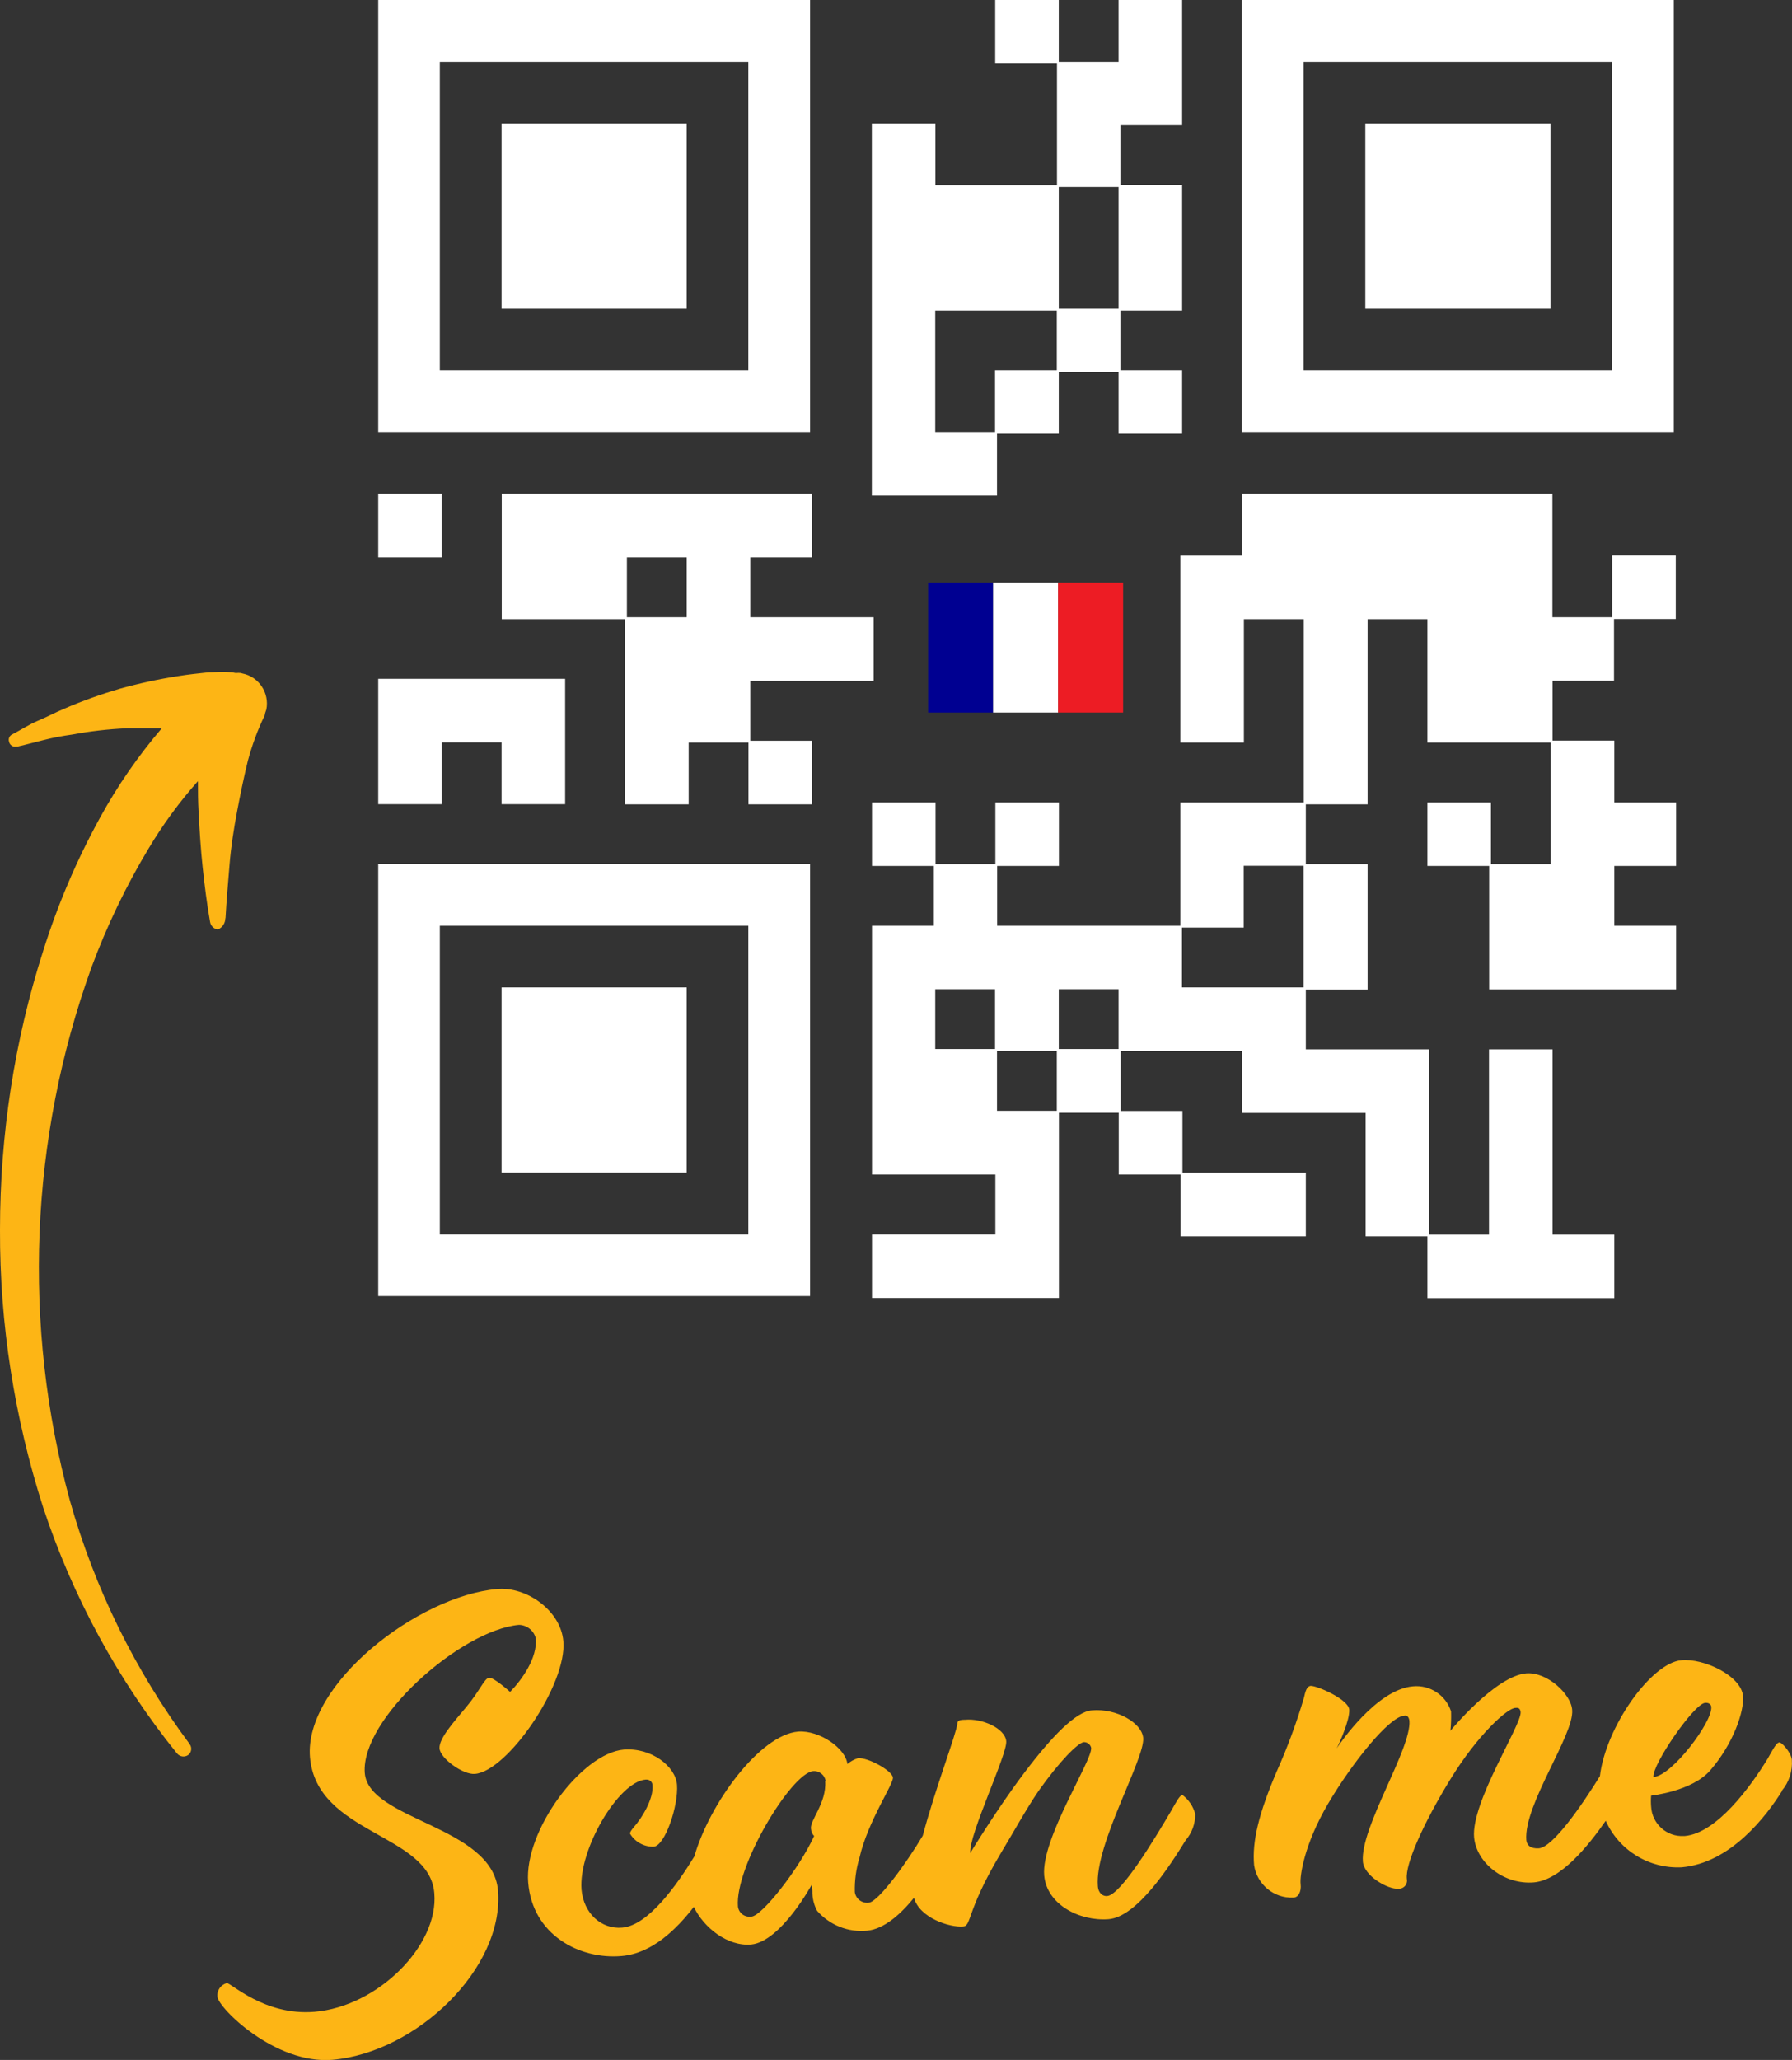 <?xml version="1.0" encoding="UTF-8"?>
<svg id="Calque_2" data-name="Calque 2" xmlns="http://www.w3.org/2000/svg" viewBox="0 0 110.54 127.03">
  <rect x="0" y="0" width="110.54" height="127.03" fill="#333333" stroke="none"/>
  <defs>
    <style>
      .cls-1 {
        fill: #000091;
      }

      .cls-2 {
        fill: #fdb515;
      }

      .cls-3 {
        fill: #ed1c24;
      }

      .cls-4 {
        fill: #fff;
      }
    </style>
  </defs>
  <g id="Calque_1-2" data-name="Calque 1">
    <g id="Slide">
      <g id="F1start">
        <path class="cls-2" d="M31.47,104.33c.75-.78,1.68-2.09,1.58-3.29-.11-.48-.54-.83-1.04-.84-3.6.33-9.76,5.8-9.51,9.13.23,2.93,7.87,3.25,8.22,7.25.39,4.8-5.03,9.99-10.22,10.44-3.54.29-7.06-3.22-7.09-3.9-.04-.38.21-.73.58-.83.25-.03,2.32,2.03,5.41,1.77,3.9-.32,7.67-4.09,7.39-7.31-.29-3.7-7.25-3.61-7.67-8.38-.38-4.51,6.67-9.96,11.54-10.38,1.81-.17,3.93,1.32,4.09,3.22.23,2.67-3.44,8.01-5.45,8.18-.74.07-2.16-.97-2.19-1.58s.87-1.61,1.68-2.58,1.09-1.74,1.38-1.77,1.28.86,1.28.86ZM73.73,111.87c0,.59-.2,1.16-.59,1.61-.96,1.55-2.99,4.74-4.77,4.87s-3.8-.9-3.96-2.7c-.19-2.26,2.96-7.06,2.9-7.86-.04-.21-.23-.36-.45-.36-.36.03-1.52,1.2-2.81,3.03-.77,1.13-1.58,2.61-2.38,3.93-2.06,3.48-1.74,4.38-2.26,4.41-.84.07-2.7-.54-3.03-1.77-.84,1.03-1.85,1.93-2.9,2.03-1.17.11-2.31-.35-3.08-1.23-.2-.38-.3-.8-.29-1.23l-.03-.39s-1.9,3.51-3.74,3.7c-1.45.13-2.93-1.03-3.54-2.32-1.07,1.38-2.58,2.87-4.45,3.03-2.58.23-5.51-1.29-5.77-4.54-.26-3.16,3.28-7.96,5.9-8.19,1.71-.13,3.19,1.04,3.28,2.16.1,1.29-.74,3.8-1.45,3.83-.59.01-1.15-.3-1.45-.81,0-.09.07-.19.23-.39.49-.54,1.23-1.74,1.16-2.58,0-.2-.17-.37-.38-.36-.01,0-.03,0-.04,0-1.68.13-4.15,4.31-3.96,6.78.13,1.48,1.23,2.46,2.51,2.35,1.61-.13,3.38-2.64,4.45-4.39.93-3.25,4.03-7.5,6.41-7.7,1.32-.09,2.93,1.04,3.03,2,.19-.16.41-.28.65-.36.62-.06,2.13.78,2.16,1.2s-1.55,2.7-2.06,4.93c-.21.69-.31,1.41-.29,2.13.06.42.45.71.87.65,0,0,0,0,0,0,.58-.07,2.26-2.35,3.32-4.13.77-2.9,2.06-6.25,2.13-6.89,0-.2.13-.26.48-.26,1.04-.1,2.46.52,2.54,1.32s-2.32,5.77-2.22,6.9c0,0,1.64-2.71,3.35-4.97s3.19-3.77,4.16-3.83c1.52-.13,3.08.77,3.16,1.71.09,1.32-3,6.57-2.8,9.12.03.46.32.65.58.62.84-.07,2.9-3.48,3.93-5.23.42-.74.55-.97.71-1,.39.29.67.71.79,1.18ZM50.93,109.84c-.05-.38-.39-.65-.77-.62-1.36.13-4.84,5.9-4.64,8.35.05.39.4.67.8.62.01,0,.03,0,.04,0,.68-.07,2.96-3,3.86-4.97-.11-.11-.18-.26-.19-.42-.12-.51.97-1.6.87-2.96h.02ZM109.94,110.42c-.96,1.55-3.19,4.48-6.22,4.73-2,.09-3.85-1.04-4.67-2.87-1.1,1.58-2.77,3.64-4.42,3.8-1.81.16-3.54-1.16-3.7-2.77-.2-2.16,2.93-6.93,2.87-7.73-.03-.19-.09-.29-.32-.26-.49,0-2.32,1.65-4,4.38s-2.8,5.26-2.7,6.16c.06.27-.11.54-.38.6-.04.01-.09.01-.14.01-.62.06-2.13-.78-2.19-1.68-.17-2.09,2.99-6.93,2.87-8.67-.03-.23-.13-.36-.32-.32-.94.06-3.25,2.96-4.71,5.45s-1.74,4.44-1.68,4.93-.16.84-.45.84c-1.2.05-2.24-.81-2.42-2-.13-1.48.29-3.19,1.39-5.77.66-1.47,1.22-2.99,1.68-4.54.09-.39.16-.71.42-.75.42,0,2.35.84,2.38,1.48s-.62,2.09-.78,2.38c.19-.29,2.46-3.64,4.71-3.83,1.05-.1,2.03.55,2.35,1.55.01.4,0,.79-.04,1.19,0,0,2.77-3.38,4.68-3.54,1.29-.1,2.77,1.29,2.83,2.26.13,1.52-2.99,5.84-2.83,8.01.03.33.26.55.77.52.87-.06,2.67-2.67,3.77-4.45.36-3.03,3.16-6.99,5.03-7.15,1.39-.13,3.7.97,3.8,2.22.07.97-.62,2.96-2.03,4.58-1.13,1.29-3.64,1.55-3.64,1.55-.02.23-.02.45,0,.68.06,1.06.96,1.87,2.02,1.81.02,0,.03,0,.05,0,1.97-.17,4.06-3.03,5.12-4.77.42-.75.55-.97.71-1s.75.65.78,1.07c.05.69-.17,1.38-.62,1.91h.02ZM102.02,109.58c1.13-.1,3.61-3.39,3.54-4.31,0-.16-.16-.29-.39-.26-.7.09-3.25,3.8-3.18,4.57h.02ZM13.91,56.63h0c.06-1.1.16-2.22.25-3.32s.26-2.19.46-3.25.42-2.13.67-3.15c.26-.96.6-1.9,1.04-2.8h0c0-.1.06-.23.1-.36.2-1.02-.46-2.02-1.48-2.22l-.1-.03c-.1-.01-.19-.01-.29,0-.1,0-.16-.04-.26-.04s-.32-.03-.48-.03c-.32,0-.65.03-.97.03-.65.07-1.23.13-1.85.23-1.22.19-2.42.45-3.61.78-1.16.34-2.31.75-3.42,1.23-.55.23-1.09.52-1.64.75s-1.07.58-1.58.84c-.17.08-.25.27-.19.45.04.21.24.34.45.3,0,0,.02,0,.03,0h.04c.58-.13,1.13-.29,1.68-.42.55-.14,1.11-.24,1.68-.32,1.12-.21,2.25-.34,3.38-.39h2.16c-1.46,1.71-2.75,3.57-3.83,5.55-1.43,2.6-2.59,5.33-3.48,8.16C.89,64.16,0,69.98,0,75.83c-.02,5.82.89,11.61,2.67,17.15,1.82,5.5,4.61,10.64,8.25,15.15.17.2.46.25.68.1.21-.15.26-.45.11-.66,0,0,0-.01-.01-.02h0c-3.36-4.51-5.86-9.6-7.39-15.02-2.94-10.82-2.48-22.29,1.32-32.84.95-2.57,2.14-5.05,3.55-7.39.88-1.47,1.89-2.85,3.03-4.13,0,.65,0,1.23.04,1.9.06,1.16.13,2.29.25,3.41s.26,2.26.46,3.38c.04.24.24.43.48.46.28-.12.46-.39.46-.7h.02Z"/>
      </g>
    </g>
    <g>
      <g>
        <path class="cls-4" d="M61.5,30.56v-3.81h3.81v-3.81h3.69v3.81h3.92v-3.92h-3.81v-3.69h3.81v-7.73h-3.81v-3.69h3.81V0h-3.92v3.81h-3.69V0h-3.92v3.92h3.81v7.5h-7.5v-3.81h-3.92v22.95h7.73ZM69,19.03h-3.69v-7.5h3.69v7.5ZM57.69,19.14h7.5v3.69h-3.81v3.81h-3.69v-7.5Z"/>
        <rect class="cls-4" x="23.33" y="30.45" width="3.92" height="3.92"/>
        <path class="cls-4" d="M53.89,41.98v-3.92h-7.61v-3.69h3.81v-3.92h-19.14v7.73h7.61v11.42h3.92v-3.81h3.69v3.81h3.92v-3.92h-3.81v-3.69h7.61ZM42.36,34.37v3.69h-3.69v-3.69h3.69Z"/>
        <path class="cls-4" d="M99.56,41.98v-3.81h3.81v-3.92h-3.92v3.81h-3.69v-7.61h-19.14v3.81h-3.81v11.53h3.92v-7.61h3.69v11.3h-7.61v7.61h-11.3v-3.69h3.81v-3.92h-3.92v3.81h-3.69v-3.81h-3.92v3.92h3.81v3.69h-3.81v15.34h7.61v3.69h-7.61v3.92h11.53v-11.42h3.69v3.81h3.81v3.81h7.73v-3.92h-7.61v-3.81h-3.81v-3.69h7.5v3.81h7.61v7.61h3.81v3.81h11.53v-3.92h-3.81v-11.42h-3.92v11.42h-3.69v-11.42h-7.61v-3.69h3.81v-7.73h-3.81v-3.69h3.81v-11.42h3.69v7.61h7.61v7.5h-3.69v-3.81h-3.92v3.92h3.81v7.61h11.53v-3.92h-3.81v-3.69h3.81v-3.92h-3.81v-3.81h-3.81v-3.69h3.81ZM69,61v3.69h-3.69v-3.69h3.69ZM57.69,61h3.69v3.69h-3.69v-3.69ZM61.5,64.81h3.69v3.69h-3.69v-3.69ZM80.41,57.2v3.69h-7.5v-3.69h3.81v-3.81h3.69v3.81Z"/>
        <polygon class="cls-4" points="27.25 45.78 30.94 45.78 30.94 49.59 34.86 49.59 34.86 41.86 23.33 41.86 23.33 49.59 27.25 49.59 27.25 45.78"/>
        <path class="cls-4" d="M49.97,0h-26.64v26.64h26.64V0ZM46.16,22.83h-19.03V3.81h19.03v19.03Z"/>
        <path class="cls-4" d="M103.25,0h-26.64v26.64h26.64V0ZM99.44,22.83h-19.03V3.81h19.03v19.03Z"/>
        <path class="cls-4" d="M23.33,79.92h26.64v-26.64h-26.64v26.64ZM27.13,57.09h19.03v19.03h-19.03v-19.03Z"/>
        <rect class="cls-4" x="30.94" y="7.61" width="11.42" height="11.42"/>
        <rect class="cls-4" x="84.22" y="7.61" width="11.42" height="11.42"/>
        <rect class="cls-4" x="30.94" y="60.89" width="11.42" height="11.42"/>
      </g>
      <g>
        <rect class="cls-1" x="57.25" y="35.93" width="4.01" height="8.01"/>
        <rect class="cls-4" x="61.26" y="35.93" width="4.01" height="8.01"/>
        <rect class="cls-3" x="65.27" y="35.93" width="4.01" height="8.01"/>
      </g>
    </g>
  </g>
</svg>